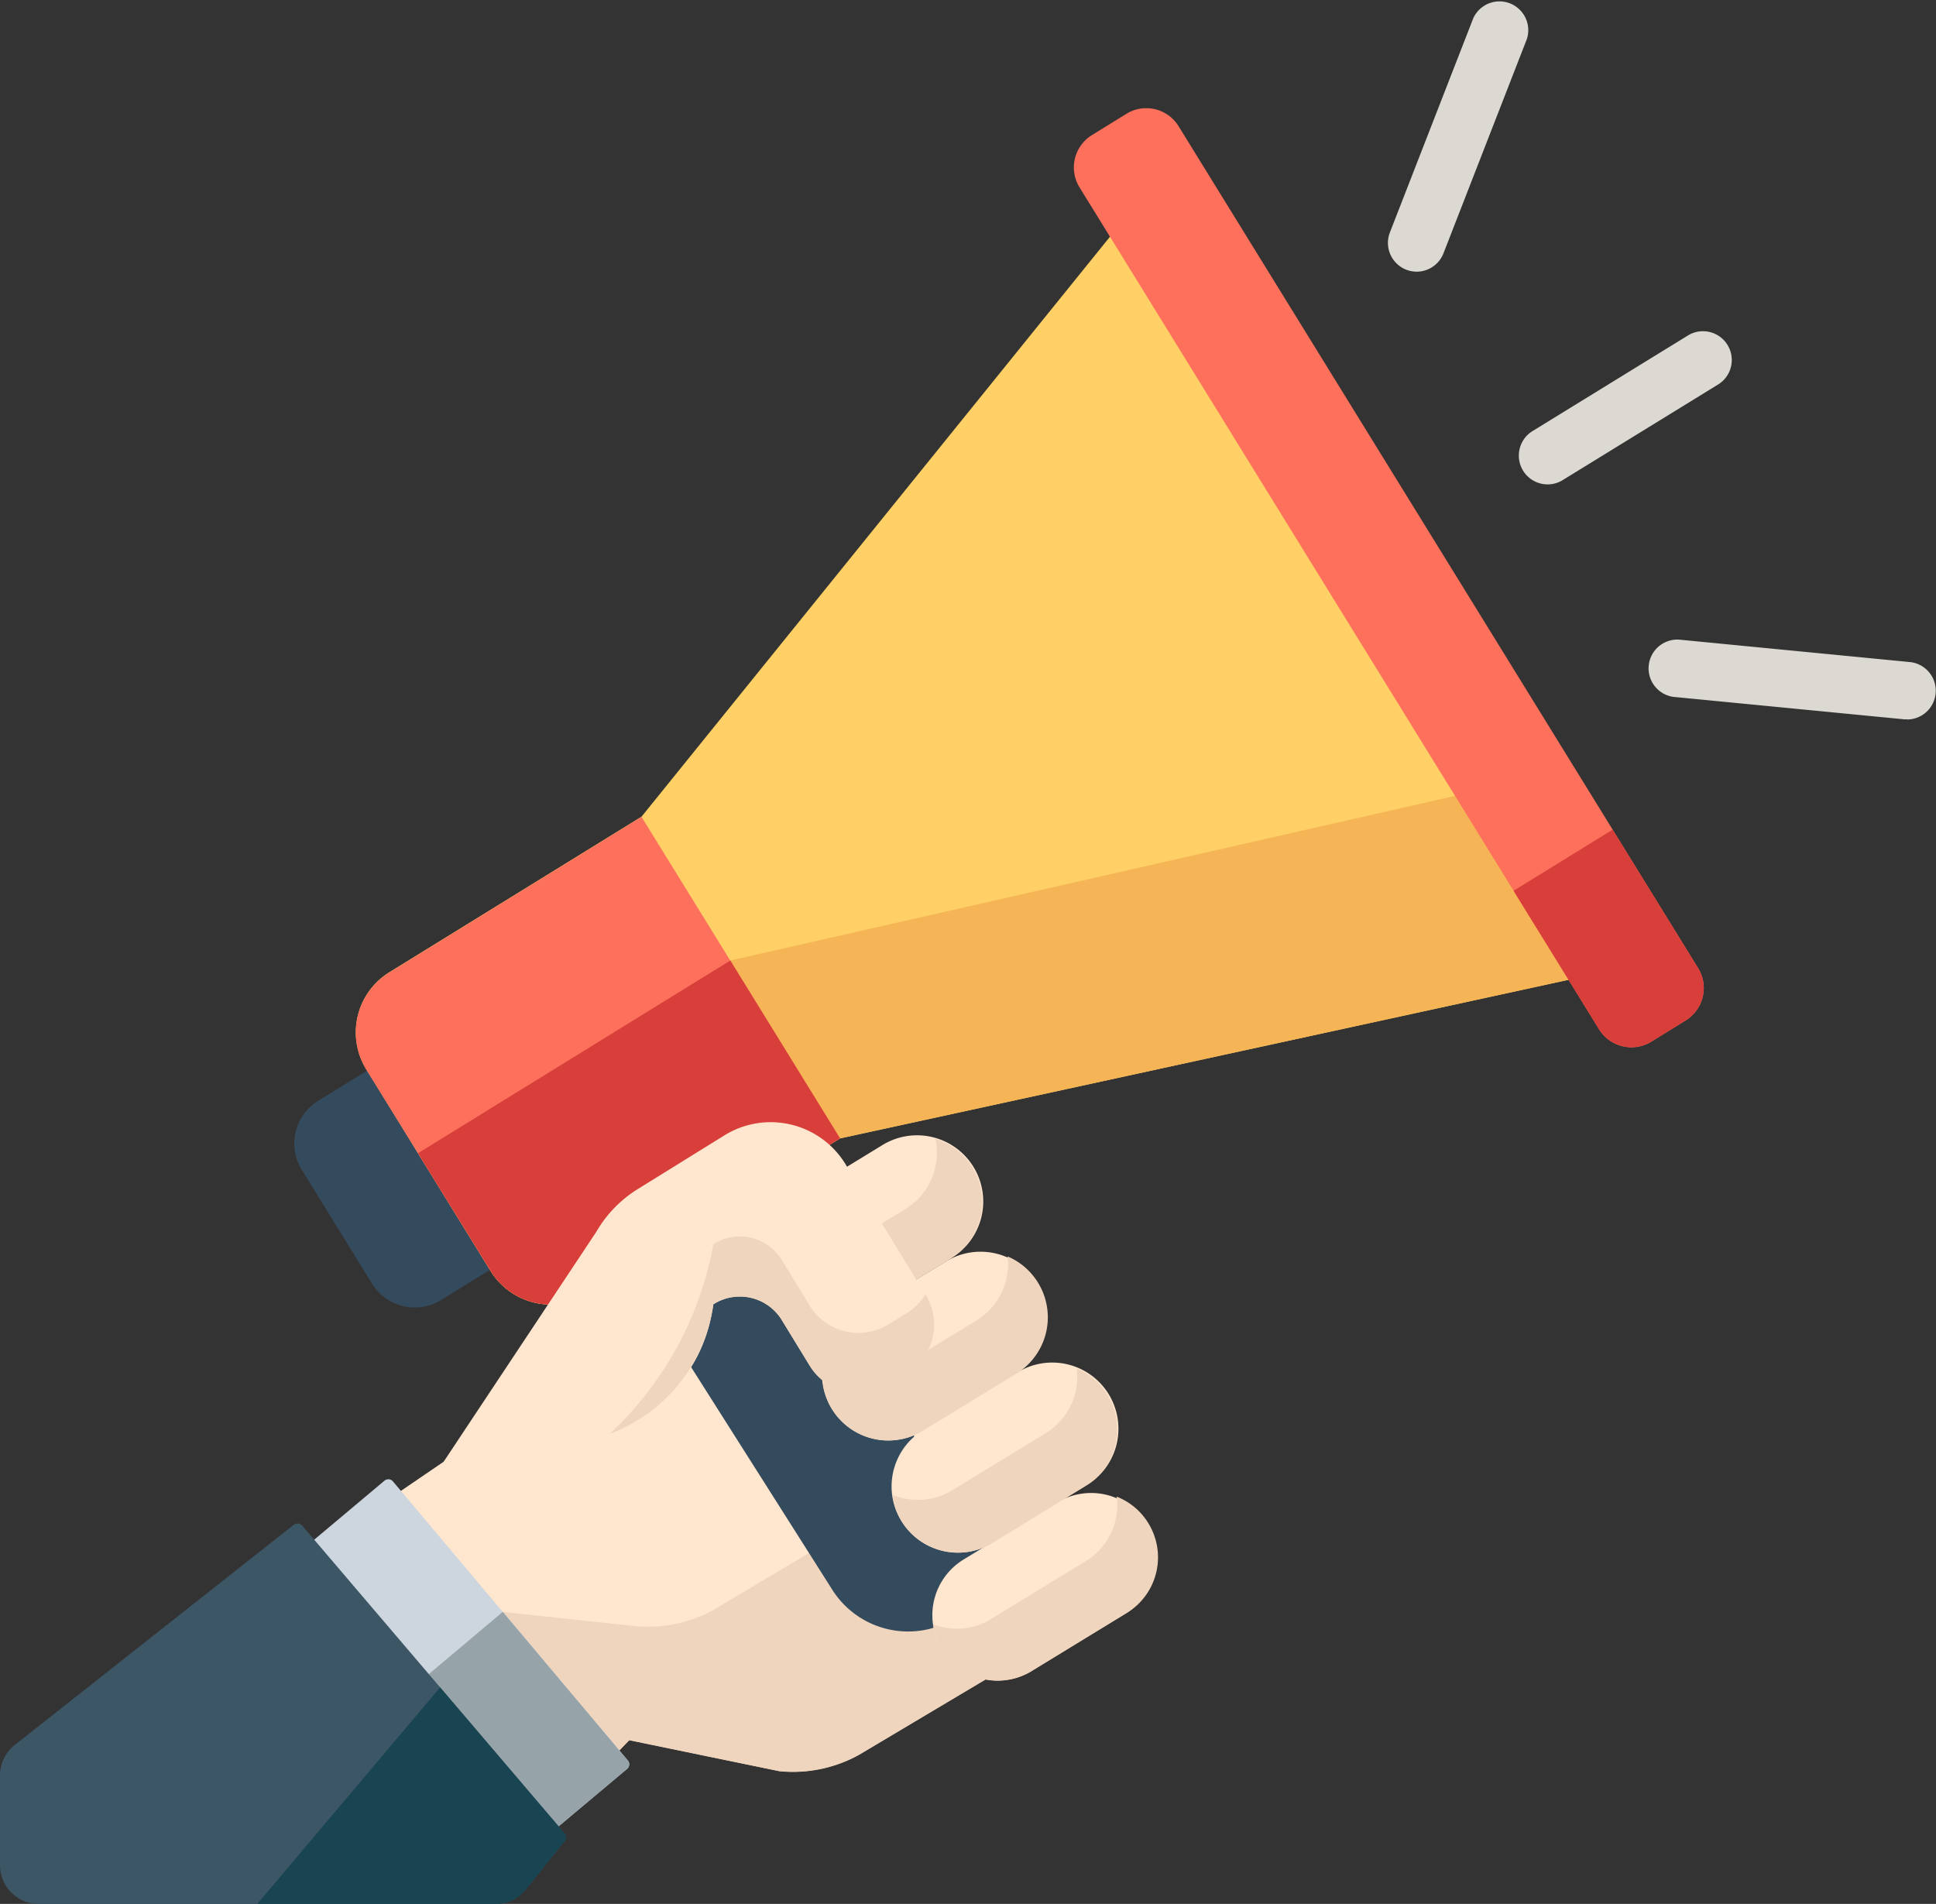 <svg xmlns="http://www.w3.org/2000/svg" width="37.521" height="36.904" viewBox="0 0 37.521 36.904"><rect x="0" y="0" width="37.521" height="36.904" fill="#333333" stroke="none"/><g transform="translate(0 -0.001)"><path d="M75.467,330.042l-2.909-.6-1.683,1.743-5.738-4.529,3.827-2.612,4.069-4.453a1.531,1.531,0,0,1,2.426.217l4.821,5.529a1.777,1.777,0,0,1-.43,2.695l-2.84,1.691A2.642,2.642,0,0,1,75.467,330.042Zm0,0" transform="translate(-60.363 -295.712)" fill="#ffe7cf"/><path d="M115.306,387.24l-1.176-1.349-4.905,2.923a2.643,2.643,0,0,1-1.542.315l-2.548-.274-2.2,1.89,2.968,2.343,1.683-1.744,2.909.6a2.643,2.643,0,0,0,1.542-.315l2.84-1.691A1.777,1.777,0,0,0,115.306,387.24Zm0,0" transform="translate(-95.391 -357.611)" fill="#efd5bd"/><path d="M156.414,293.973c-.568-.881-1.26-.435-1.828-1.316s.124-1.327-.444-2.208-1.26-.435-1.828-1.316.124-1.327-.445-2.208c-.347-.538-.976-1.65-1.359-1.8l-3.066,1.515,5.335,8.414a1.739,1.739,0,0,0,2.4.52l1.021-.658a.679.679,0,0,0,.213-.931Zm0,0" transform="translate(-136.64 -264.225)" fill="#344a5d"/><path d="M83.076,273.6l-2.408,1.486a.972.972,0,0,1-1.338-.317l-1.361-2.207a.972.972,0,0,1,.317-1.338l2.408-1.486a.6.6,0,0,1,.828.2l1.751,2.837A.6.6,0,0,1,83.076,273.6Zm0,0" transform="translate(-72.12 -249.886)" fill="#344a5d"/><path d="M99.626,60.34l-4.888,3.016a1.368,1.368,0,0,0-.446,1.883L96.7,69.147a1.369,1.369,0,0,0,1.884.446l4.888-3.016,15.461-3.366-9.366-15.18Zm0,0" transform="translate(-87.192 -44.51)" fill="#fed066"/><path d="M131.982,206.367,116.6,209.862l-6.053,3.735,1.408,2.282a1.368,1.368,0,0,0,1.883.446l4.888-3.016,15.461-3.366Zm0,0" transform="translate(-102.446 -191.243)" fill="#f5b556"/><path d="M103.472,222.232l-4.888,3.016A1.368,1.368,0,0,1,96.7,224.8L94.29,220.9a1.368,1.368,0,0,1,.446-1.883L99.624,216Zm0,0" transform="translate(-87.191 -200.166)" fill="#fd715c"/><path d="M116.6,254.059l-6.053,3.735,1.408,2.282a1.368,1.368,0,0,0,1.883.446l2.444-1.508,2.444-1.508Zm0,0" transform="translate(-102.446 -235.44)" fill="#d83e3a"/><path d="M295.848,46.3l-.667.412a.736.736,0,0,1-1.012-.24L284.1,30.153a.736.736,0,0,1,.24-1.013l.667-.412a.735.735,0,0,1,1.013.24l10.069,16.319A.736.736,0,0,1,295.848,46.3Zm0,0" transform="translate(-263.178 -26.52)" fill="#fd715c"/><path d="M403.857,222.119l-1.656-2.685-1.92,1.185,1.657,2.684a.736.736,0,0,0,1.012.24l.667-.412A.736.736,0,0,0,403.857,222.119Zm0,0" transform="translate(-370.947 -203.352)" fill="#d83e3a"/><path d="M246.785,397.677a1.264,1.264,0,0,0,1.738.42l1.842-1.126a1.264,1.264,0,0,0-1.318-2.156L247.2,395.94A1.264,1.264,0,0,0,246.785,397.677Zm0,0" transform="translate(-228.529 -365.708)" fill="#ffe7cf"/><path d="M250.938,396.368a1.256,1.256,0,0,0-.615-.516,1.264,1.264,0,0,1-.593,1.247l-1.842,1.126a1.261,1.261,0,0,1-1.122.1,1.262,1.262,0,0,0,1.911.909l1.842-1.126A1.263,1.263,0,0,0,250.938,396.368Zm0,0" transform="translate(-228.682 -366.842)" fill="#efd5bd"/><path d="M235.982,363.63a1.283,1.283,0,0,0,1.764.426l1.809-1.106a1.283,1.283,0,1,0-1.338-2.189l-1.81,1.106A1.282,1.282,0,0,0,235.982,363.63Zm0,0" transform="translate(-218.514 -334.148)" fill="#ffe7cf"/><path d="M240.121,362.441a1.277,1.277,0,0,0-.6-.515,1.282,1.282,0,0,1-.6,1.256l-1.81,1.106a1.28,1.28,0,0,1-1.16.089,1.282,1.282,0,0,0,1.941.933L239.7,364.2A1.283,1.283,0,0,0,240.121,362.441Zm0,0" transform="translate(-218.654 -335.402)" fill="#efd5bd"/><path d="M217.576,333.951a1.283,1.283,0,0,0,1.764.426l1.81-1.106a1.283,1.283,0,0,0-1.338-2.189L218,332.188A1.283,1.283,0,0,0,217.576,333.951Zm0,0" transform="translate(-201.457 -306.643)" fill="#ffe7cf"/><path d="M221.694,332.837a1.276,1.276,0,0,0-.589-.509,1.282,1.282,0,0,1-.6,1.237l-1.809,1.106a1.28,1.28,0,0,1-1.175.083,1.28,1.28,0,0,0,1.942.952l1.81-1.106A1.282,1.282,0,0,0,221.694,332.837Zm0,0" transform="translate(-201.576 -307.973)" fill="#efd5bd"/><path d="M200.226,303.513a1.283,1.283,0,0,0,1.764.426l1.81-1.106a1.283,1.283,0,1,0-1.338-2.189l-1.81,1.106A1.283,1.283,0,0,0,200.226,303.513Zm0,0" transform="translate(-185.379 -278.436)" fill="#ffe7cf"/><path d="M204.6,301.8a1.276,1.276,0,0,0-.718-.556,1.282,1.282,0,0,1-.584,1.362l-1.81,1.106a1.278,1.278,0,0,1-1.045.13,1.279,1.279,0,0,0,1.922.827l1.81-1.106A1.283,1.283,0,0,0,204.6,301.8Zm0,0" transform="translate(-185.752 -279.169)" fill="#efd5bd"/><path d="M126.317,301.76l-.336.2a1.106,1.106,0,0,1-1.525-.345l-.556-.909a.954.954,0,0,0-1.32-.294c-.457,3.356-5.226,3.052-5.226,3.052l2.955-4.451a2.377,2.377,0,0,1,.8-.829l1.668-1.034a1.7,1.7,0,0,1,2.35.524l1.572,2.565A1.107,1.107,0,0,1,126.317,301.76Zm0,0" transform="translate(-108.755 -275.131)" fill="#ffe7cf"/><path d="M167.339,328.206l-.013-.021a1.139,1.139,0,0,1-.374.371l-.336.205a1.106,1.106,0,0,1-1.525-.346l-.556-.909a.954.954,0,0,0-1.32-.295,6.639,6.639,0,0,1-2.013,3.68,3.139,3.139,0,0,0,2.013-2.513.954.954,0,0,1,1.32.294l.556.909a1.106,1.106,0,0,0,1.525.346l.336-.205A1.107,1.107,0,0,0,167.339,328.206Zm0,0" transform="translate(-149.39 -303.094)" fill="#efd5bd"/><path d="M85.255,398.144l-4.7-5.585,1.548-1.3a.116.116,0,0,1,.163.014l4.552,5.409a.116.116,0,0,1-.014.163Zm0,0" transform="translate(-74.651 -362.558)" fill="#cdd6df"/><path d="M114.694,429.21l-2.421-2.878-1.636,1.377,2.5,2.966,1.548-1.3A.116.116,0,0,0,114.694,429.21Zm0,0" transform="translate(-102.529 -395.088)" fill="#96a4aa"/><path d="M402.237,90.494a.558.558,0,0,1-.293-1.033l3.023-1.86a.558.558,0,0,1,.585.95l-3.023,1.86A.553.553,0,0,1,402.237,90.494Zm0,0" transform="translate(-372.243 -81.104)" fill="#dbd9d1"/><path d="M441.279,170.708l-.055,0-4.433-.431a.558.558,0,1,1,.108-1.11l4.433.431a.558.558,0,0,1-.053,1.113Zm0,0" transform="translate(-404.316 -156.764)" fill="#dbd9d1"/><path d="M367.627,5.267a.558.558,0,0,1-.52-.76L368.722.357a.558.558,0,0,1,1.04.4l-1.615,4.15A.558.558,0,0,1,367.627,5.267Zm0,0" transform="translate(-340.17 0)" fill="#dbd9d1"/><path d="M10.939,408.974l-5.08-5.959a.122.122,0,0,0-.162-.022L.286,407.264a.753.753,0,0,0-.286.591v1.738a.753.753,0,0,0,.753.753H9.6a.754.754,0,0,0,.587-.281l.743-.925A.122.122,0,0,0,10.939,408.974Zm0,0" transform="translate(0 -373.44)" fill="#3c5666"/><path d="M73.963,449.142l-2.409-2.826-3.546,4.2h4.62a.754.754,0,0,0,.587-.281l.743-.925A.122.122,0,0,0,73.963,449.142Zm0,0" transform="translate(-63.024 -413.608)" fill="#194451"/></g></svg>